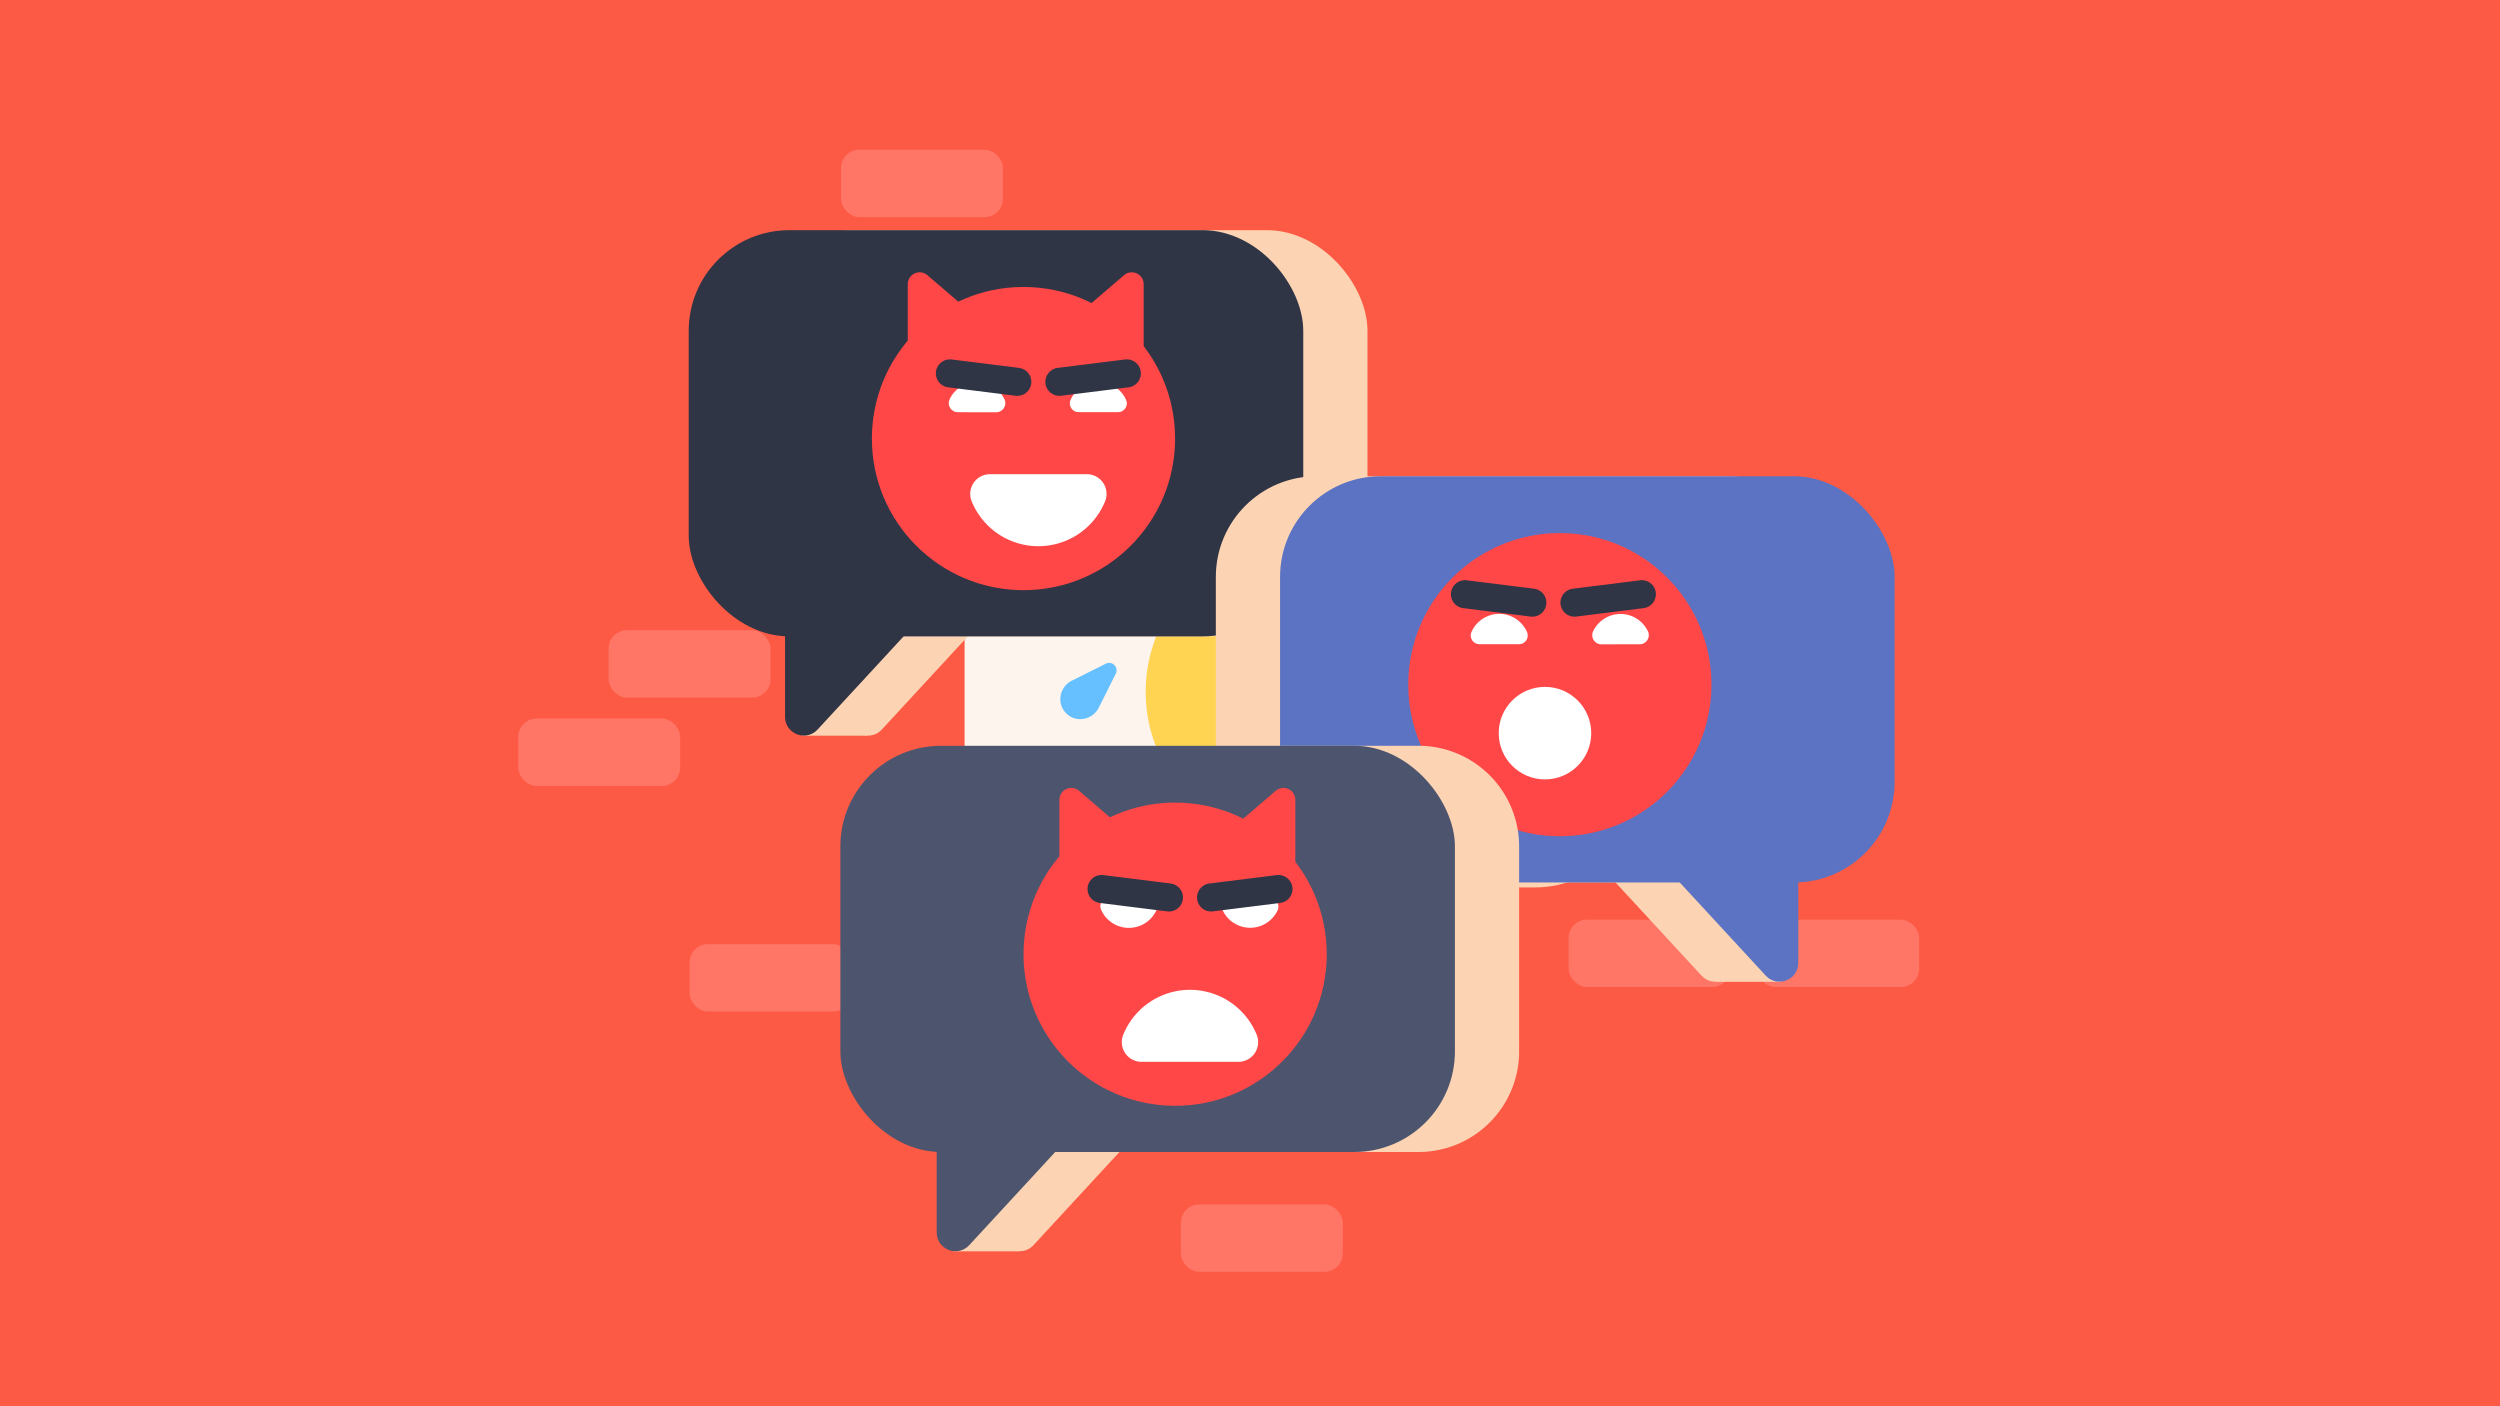 <?xml version="1.0" encoding="UTF-8"?> <svg xmlns="http://www.w3.org/2000/svg" viewBox="0 0 1920 1080"><rect x="0" y="0" width="1920" height="1080" fill="#808080" stroke="none"/><title>liberties_freedom_of_speech</title><rect x="-108.76" y="-61.71" width="2137.51" height="1202.35" transform="translate(1920 1078.94) rotate(-180)" style="fill:#fc5a44;stroke:#fc5a44;stroke-linecap:round;stroke-linejoin:round;stroke-width:14.262px"></rect><rect x="467.4" y="484" width="124.38" height="51.75" rx="14.08" style="fill:#ff7566"></rect><rect x="645.9" y="115" width="124.38" height="51.75" rx="14.08" style="fill:#ff7566"></rect><rect x="906.9" y="925" width="124.38" height="51.75" rx="14.08" style="fill:#ff7566"></rect><rect x="1204.68" y="706.29" width="124.38" height="51.75" rx="14.08" style="fill:#ff7566"></rect><rect x="1349.52" y="706.29" width="124.38" height="51.75" rx="14.08" style="fill:#ff7566"></rect><rect x="1271.06" y="509.88" width="124.38" height="51.75" rx="14.08" style="fill:#ff7566"></rect><rect x="1212.9" y="439" width="124.38" height="51.75" rx="14.08" style="fill:#ff7566"></rect><rect x="1268.52" y="369.25" width="124.38" height="51.75" rx="14.08" style="fill:#ff7566"></rect><rect x="529.59" y="725.12" width="124.38" height="51.75" rx="14.08" style="fill:#ff7566"></rect><rect x="398" y="551.84" width="124.38" height="51.75" rx="14.08" style="fill:#ff7566"></rect><rect x="789.56" y="373.13" width="466.54" height="308.37" rx="76.39" style="fill:#fcd4b3"></rect><path d="M960.18,673.37h-97.5v69.2a14.24,14.24,0,0,0,24.7,9.66Z" style="fill:#fcd4b3"></path><polygon points="876.22 756.87 826.57 756.87 826.57 674.5 887.05 674.5 876.22 756.87" style="fill:#fcd4b3"></polygon><rect x="740.81" y="373.13" width="466.54" height="308.37" rx="76.39" style="fill:#fcf4ed"></rect><path d="M911.43,673.37h-97.5v69.2a14.24,14.24,0,0,0,24.7,9.66Z" style="fill:#fcf4ed"></path><circle cx="994.95" cy="531.33" r="115.08" style="fill:#ffd452"></circle><path d="M945.15,511.33a6.9,6.9,0,0,1-6.32-9.74,23,23,0,0,1,41.72,0,6.91,6.91,0,0,1-6.31,9.76Z" style="fill:#fff"></path><path d="M1066.78,511.26a6.63,6.63,0,0,0,6-9.33,23,23,0,0,0-42.11,0,6.63,6.63,0,0,0,6,9.32Z" style="fill:#fff"></path><path d="M1043,613a15,15,0,0,0,13.87-20.6,54.68,54.68,0,0,0-101.29,0A15,15,0,0,0,969.46,613Z" style="fill:#303545"></path><line x1="1073.39" y1="475.46" x2="1022.22" y2="469.06" style="fill:none;stroke:#ffe38f;stroke-linecap:round;stroke-linejoin:round;stroke-width:21.319px"></line><line x1="939.08" y1="475.46" x2="990.24" y2="469.06" style="fill:none;stroke:#ffe38f;stroke-linecap:round;stroke-linejoin:round;stroke-width:21.319px"></line><path d="M1090.72,563.47c3.28,9.82-3.64,20.28-14,20.7l-.67,0-.67,0c-10.34-.42-17.26-10.88-14-20.7l9.24-27.72a5.7,5.7,0,0,1,10.82,0Z" style="fill:#66bfff"></path><path d="M840.37,465.11c-9.82,3.28-20.29-3.64-20.71-14,0-.22,0-.45,0-.67s0-.44,0-.66c.42-10.35,10.89-17.26,20.71-14l27.72,9.24a5.7,5.7,0,0,1,0,10.82Z" style="fill:#66bfff"></path><path d="M843.84,543.52c-4.63,9.26-16.92,11.77-24.53,4.75-.17-.15-.33-.3-.48-.46l-.47-.48c-7-7.61-4.51-19.9,4.75-24.53l26.14-13.07a5.7,5.7,0,0,1,7.65,7.66Z" style="fill:#66bfff"></path><rect x="578.25" y="176.77" width="471.98" height="311.97" rx="77.29" style="fill:#fcd4b3"></rect><path d="M750.86,480.52H652.23v70c0,13.11,16.1,19.41,25,9.77Z" style="fill:#fcd4b3"></path><polygon points="665.93 565 615.7 565 615.7 481.66 676.89 481.66 665.93 565" style="fill:#fcd4b3"></polygon><rect x="528.93" y="176.77" width="471.98" height="311.97" rx="77.29" style="fill:#303545"></rect><path d="M701.55,480.52H602.91v70c0,13.11,16.1,19.41,25,9.77Z" style="fill:#303545"></path><path d="M697.17,269.61V218.26a9.12,9.12,0,0,1,15.05-6.92l30.24,25.92" style="fill:#ff4747"></path><path d="M878.34,269.61V218.26a9.12,9.12,0,0,0-15.06-6.92L833,237.26" style="fill:#ff4747"></path><circle cx="786.04" cy="336.82" r="116.43" style="fill:#ff4747"></circle><path d="M735.66,316.59a7,7,0,0,1-6.39-9.85,23.29,23.29,0,0,1,42.2,0,7,7,0,0,1-6.38,9.87Z" style="fill:#fff"></path><path d="M858.71,316.52a6.7,6.7,0,0,0,6.1-9.43,23.3,23.3,0,0,0-42.6,0,6.71,6.71,0,0,0,6.12,9.43Z" style="fill:#fff"></path><path d="M760.25,364.18a15.14,15.14,0,0,0-14,20.84,55.32,55.32,0,0,0,102.47,0,15.14,15.14,0,0,0-14-20.84Z" style="fill:#fff"></path><line x1="729.52" y1="286.77" x2="781.28" y2="293.24" style="fill:none;stroke:#303545;stroke-linecap:round;stroke-linejoin:round;stroke-width:21.568px"></line><line x1="865.4" y1="286.77" x2="813.63" y2="293.24" style="fill:none;stroke:#303545;stroke-linecap:round;stroke-linejoin:round;stroke-width:21.568px"></line><rect x="933.77" y="365.77" width="471.98" height="311.97" rx="77.29" transform="translate(2339.51 1043.51) rotate(-180)" style="fill:#fcd4b3"></rect><path d="M1233.14,669.52h98.63v70c0,13.11-16.1,19.41-25,9.77Z" style="fill:#fcd4b3"></path><polygon points="1318.07 754 1368.3 754 1368.3 670.66 1307.11 670.66 1318.07 754" style="fill:#fcd4b3"></polygon><rect x="983.08" y="365.77" width="471.98" height="311.97" rx="77.29" transform="translate(2438.15 1043.51) rotate(-180)" style="fill:#5b73c2"></rect><path d="M1282.45,669.52h98.64v70c0,13.11-16.1,19.41-25,9.77Z" style="fill:#5b73c2"></path><circle cx="1197.96" cy="525.82" r="116.43" style="fill:#ff4747"></circle><path d="M1259.27,494.81a7,7,0,0,0,6.39-9.85,23.29,23.29,0,0,0-42.2,0,7,7,0,0,0,6.38,9.87Z" style="fill:#fff"></path><path d="M1136.22,494.74a6.7,6.7,0,0,1-6.1-9.43,23.29,23.29,0,0,1,42.59,0,6.7,6.7,0,0,1-6.11,9.43Z" style="fill:#fff"></path><circle cx="1186.54" cy="563.06" r="35.53" style="fill:#fff"></circle><line x1="1260.95" y1="456.36" x2="1209.19" y2="462.83" style="fill:none;stroke:#303545;stroke-linecap:round;stroke-linejoin:round;stroke-width:21.568px"></line><line x1="1125.07" y1="456.36" x2="1176.84" y2="462.83" style="fill:none;stroke:#303545;stroke-linecap:round;stroke-linejoin:round;stroke-width:21.568px"></line><path d="M1089.42,884.74H772a77.28,77.28,0,0,1-77.29-77.29V650.06c0-42.68,34.6-57.87,77.29-57.87l161.76-19.42h155.65a77.29,77.29,0,0,1,77.28,77.29V807.45A77.28,77.28,0,0,1,1089.42,884.74Z" style="fill:#fcd4b3"></path><path d="M867.33,876.52H768.7v70a14.4,14.4,0,0,0,25,9.77Z" style="fill:#fcd4b3"></path><polygon points="782.4 961 732.16 961 732.16 877.66 793.36 877.66 782.4 961" style="fill:#fcd4b3"></polygon><rect x="645.4" y="572.77" width="471.98" height="311.97" rx="77.29" style="fill:#4d556e"></rect><path d="M818,876.52H719.38v70c0,13.11,16.1,19.41,25,9.77Z" style="fill:#4d556e"></path><path d="M813.63,665.61V614.26a9.12,9.12,0,0,1,15.06-6.92l30.24,25.92" style="fill:#ff4747"></path><path d="M994.81,665.61V614.26a9.12,9.12,0,0,0-15.06-6.92l-30.24,25.92" style="fill:#ff4747"></path><circle cx="902.51" cy="732.82" r="116.43" style="fill:#ff4747"></circle><path d="M974.83,689.24a7,7,0,0,1,6.39,9.86,23.29,23.29,0,0,1-42.2,0,7,7,0,0,1,6.38-9.87Z" style="fill:#fff"></path><path d="M851.78,689.32a6.69,6.69,0,0,0-6.1,9.43,23.29,23.29,0,0,0,42.59,0,6.69,6.69,0,0,0-6.11-9.42Z" style="fill:#fff"></path><path d="M951.13,815.48a15.14,15.14,0,0,0,14-20.84,55.32,55.32,0,0,0-102.47,0,15.14,15.14,0,0,0,14,20.84Z" style="fill:#fff"></path><line x1="845.99" y1="682.77" x2="897.75" y2="689.24" style="fill:none;stroke:#303545;stroke-linecap:round;stroke-linejoin:round;stroke-width:21.568px"></line><line x1="981.86" y1="682.77" x2="930.1" y2="689.24" style="fill:none;stroke:#303545;stroke-linecap:round;stroke-linejoin:round;stroke-width:21.568px"></line></svg> 